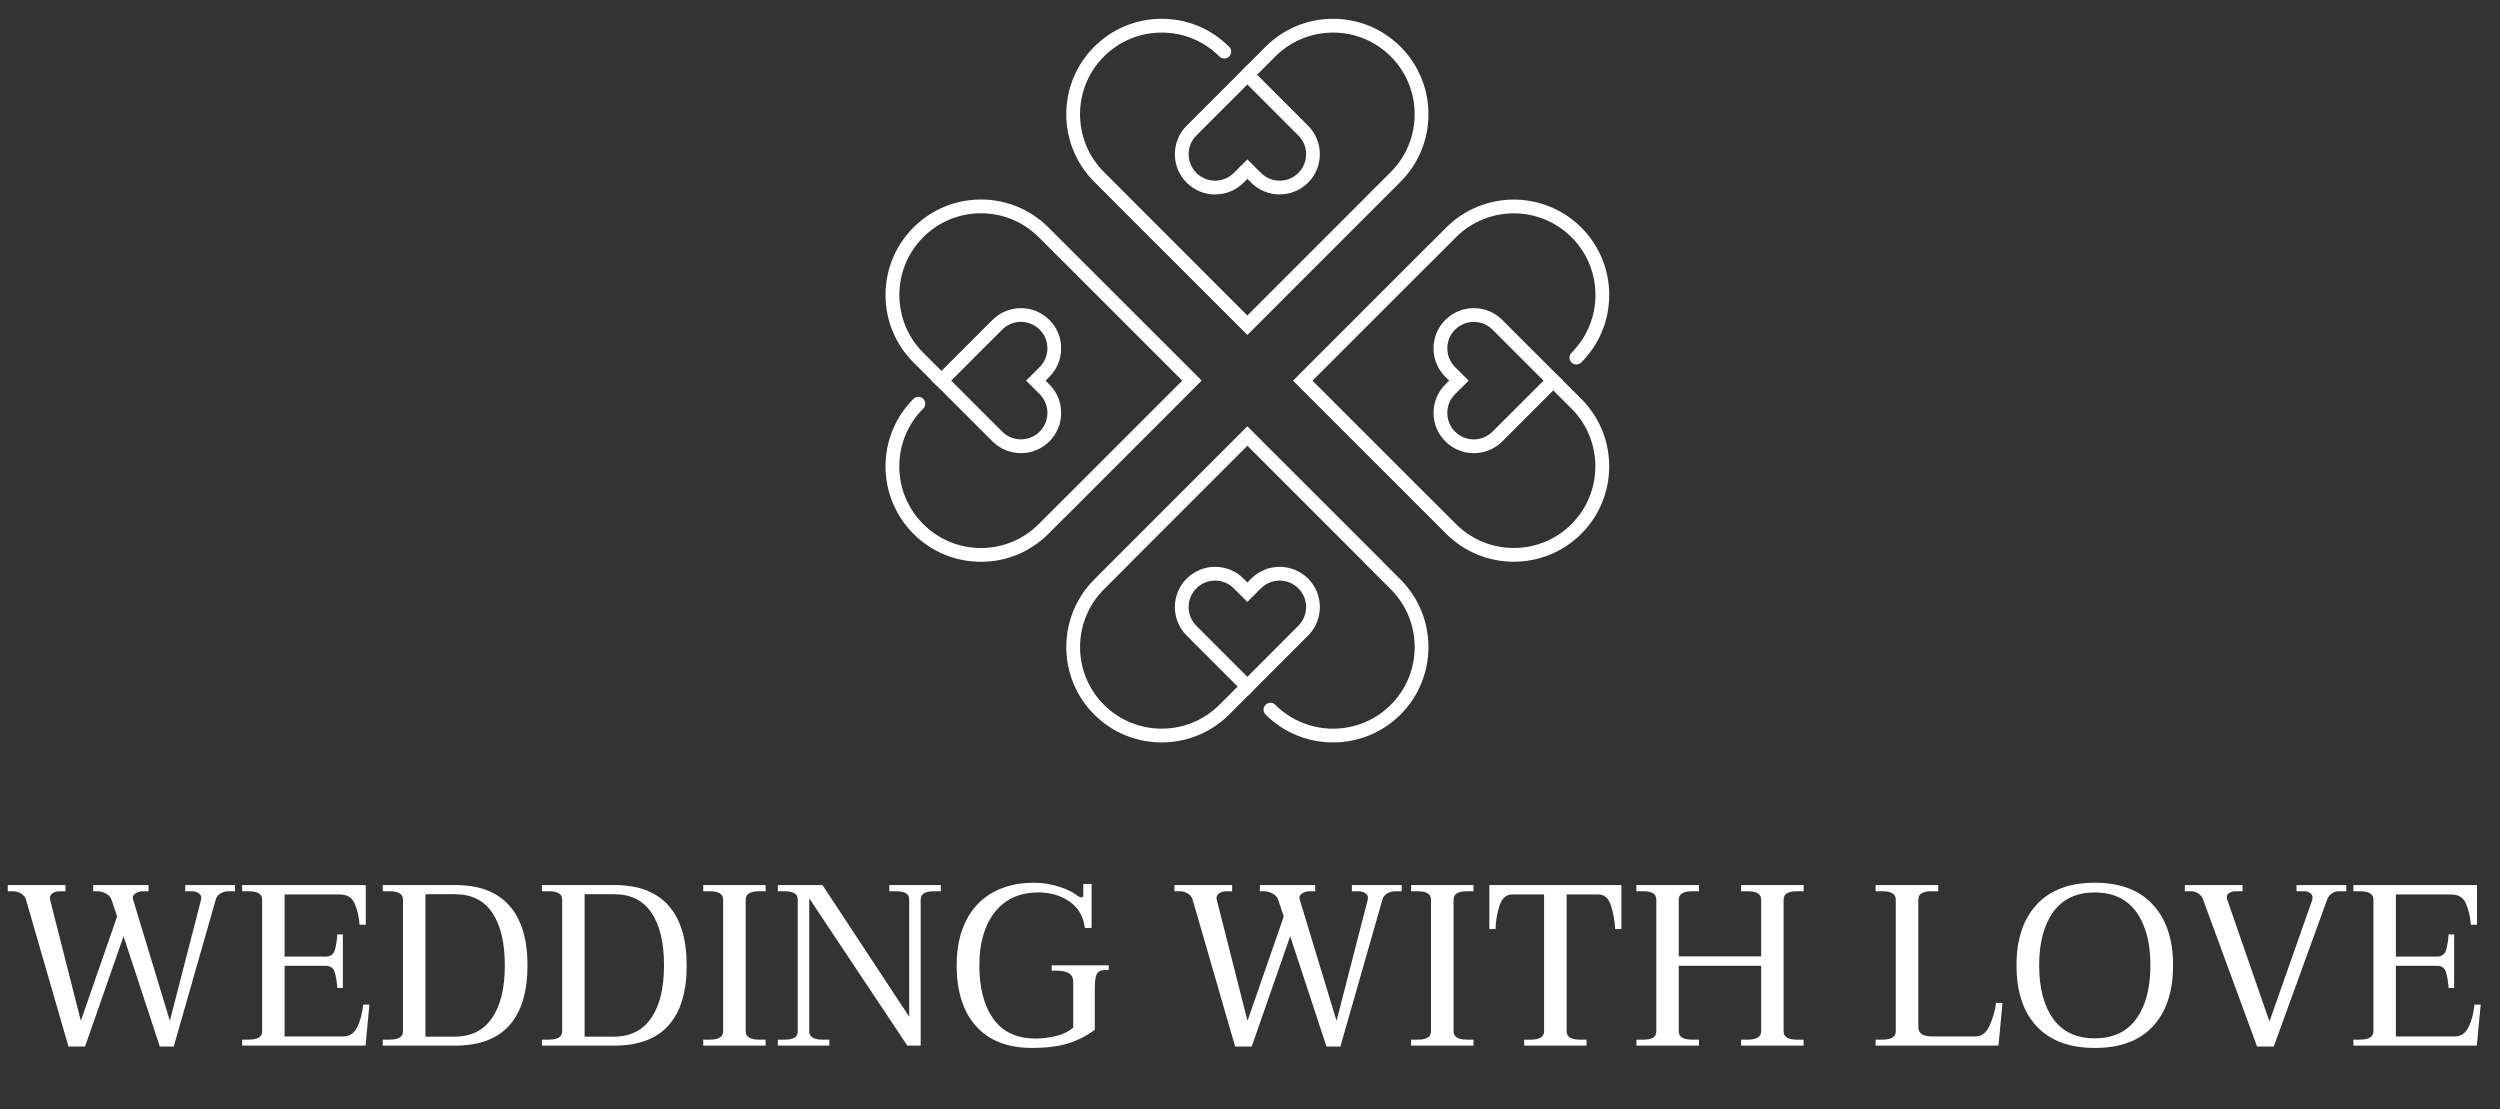 <svg xmlns="http://www.w3.org/2000/svg" xmlns:xlink="http://www.w3.org/1999/xlink" width="471" viewBox="0 0 353.25 156.75" height="209" preserveAspectRatio="xMidYMid meet"><rect x="0" y="0" width="353.25" height="156.75" fill="#333333" stroke="none"/><defs><clipPath id="c00a3fabe7"><path d="M 150 2.57 L 202 2.57 L 202 48 L 150 48 Z M 150 2.57 "></path></clipPath><clipPath id="66bee42892"><path d="M 125.125 28 L 170 28 L 170 80 L 125.125 80 Z M 125.125 28 "></path></clipPath><clipPath id="dff95819ce"><path d="M 182 28 L 227.637 28 L 227.637 80 L 182 80 Z M 182 28 "></path></clipPath></defs><g id="c07d8a99e3"><g clip-rule="nonzero" clip-path="url(#c00a3fabe7)"><path style=" stroke:none;fill-rule:nonzero;fill:#ffffff;fill-opacity:1;" d="M 176.258 47.328 L 157.168 28.25 L 157.176 28.246 L 154.609 25.68 C 149.352 20.422 149.352 11.867 154.609 6.609 C 157.156 4.062 160.543 2.656 164.145 2.656 C 167.746 2.656 171.133 4.062 173.68 6.609 C 174.059 6.988 174.059 7.602 173.68 7.984 C 173.301 8.363 172.688 8.363 172.305 7.984 C 170.125 5.805 167.227 4.605 164.145 4.605 C 161.059 4.605 158.164 5.805 155.984 7.984 C 151.484 12.484 151.484 19.805 155.984 24.305 L 159.938 28.258 L 159.934 28.262 L 176.25 44.582 L 192.57 28.262 L 193.258 27.562 L 196.52 24.305 C 201.016 19.805 201.016 12.484 196.52 7.984 C 194.34 5.805 191.441 4.605 188.359 4.605 C 185.277 4.605 182.379 5.805 180.199 7.984 L 176.941 11.242 C 176.562 11.621 175.949 11.621 175.566 11.242 C 175.188 10.863 175.188 10.246 175.566 9.867 L 178.824 6.609 C 181.371 4.062 184.758 2.656 188.359 2.656 C 191.961 2.656 195.352 4.062 197.898 6.609 C 203.156 11.867 203.156 20.422 197.898 25.68 Z M 176.258 47.328 "></path></g><path style=" stroke:none;fill-rule:nonzero;fill:#ffffff;fill-opacity:1;" d="M 171.691 27.477 C 170.234 27.477 168.781 26.922 167.672 25.812 C 165.453 23.594 165.453 19.988 167.672 17.77 L 176.27 9.168 L 176.941 9.875 L 184.262 17.191 L 184.258 17.195 L 184.832 17.77 C 185.906 18.848 186.496 20.273 186.496 21.793 C 186.496 23.309 185.906 24.738 184.832 25.812 C 182.613 28.027 179.008 28.027 176.793 25.812 L 176.25 25.273 L 175.715 25.812 C 174.605 26.922 173.148 27.477 171.691 27.477 Z M 170.941 17.246 L 169.047 19.145 C 167.59 20.605 167.59 22.977 169.047 24.434 C 170.508 25.895 172.879 25.895 174.336 24.434 L 176.254 22.52 L 178.172 24.434 C 179.629 25.895 182 25.895 183.461 24.434 C 184.164 23.73 184.555 22.789 184.555 21.793 C 184.555 20.793 184.164 19.852 183.461 19.148 L 181.578 17.266 L 181.582 17.266 L 176.258 11.941 L 176.242 11.957 L 176.238 11.957 Z M 170.941 17.246 "></path><path style=" stroke:none;fill-rule:nonzero;fill:#ffffff;fill-opacity:1;" d="M 188.359 104.906 C 184.906 104.906 181.453 103.594 178.824 100.965 C 178.445 100.586 178.445 99.969 178.824 99.586 C 179.203 99.207 179.82 99.207 180.199 99.586 C 184.699 104.086 192.02 104.086 196.52 99.586 C 201.02 95.086 201.02 87.766 196.52 83.27 L 192.574 79.32 L 192.582 79.312 L 176.254 62.984 L 159.926 79.312 L 159.246 80.008 L 155.988 83.266 C 151.488 87.766 151.488 95.086 155.988 99.586 C 160.488 104.082 167.809 104.082 172.305 99.586 L 175.566 96.324 C 175.945 95.945 176.562 95.945 176.941 96.324 C 177.32 96.703 177.32 97.32 176.941 97.703 L 173.684 100.961 C 168.426 106.219 159.867 106.219 154.609 100.961 C 149.352 95.703 149.352 87.148 154.609 81.887 L 176.246 60.238 L 195.332 79.312 L 195.324 79.316 L 197.895 81.887 C 203.152 87.148 203.152 95.703 197.895 100.961 C 195.27 103.59 191.812 104.906 188.359 104.906 Z M 188.359 104.906 "></path><path style=" stroke:none;fill-rule:nonzero;fill:#ffffff;fill-opacity:1;" d="M 176.234 98.359 L 175.562 97.695 L 168.191 90.324 L 168.195 90.32 L 167.672 89.801 C 165.457 87.582 165.457 83.977 167.672 81.758 C 168.75 80.684 170.176 80.094 171.695 80.094 C 173.211 80.094 174.641 80.684 175.715 81.758 L 176.254 82.301 L 176.793 81.758 C 179.012 79.543 182.617 79.543 184.836 81.758 C 187.051 83.977 187.051 87.586 184.836 89.801 L 184.293 90.34 L 183.609 91.031 L 176.289 98.348 L 176.27 98.328 Z M 170.977 90.359 L 176.25 95.633 L 183.457 88.422 C 184.918 86.965 184.918 84.594 183.457 83.133 C 182.75 82.43 181.812 82.039 180.812 82.039 C 179.812 82.039 178.875 82.43 178.164 83.133 L 176.25 85.051 L 174.332 83.133 C 173.629 82.43 172.688 82.039 171.688 82.039 C 170.691 82.039 169.75 82.43 169.047 83.133 C 167.586 84.594 167.586 86.965 169.047 88.422 Z M 170.977 90.359 "></path><g clip-rule="nonzero" clip-path="url(#66bee42892)"><path style=" stroke:none;fill-rule:nonzero;fill:#ffffff;fill-opacity:1;" d="M 138.613 79.379 C 135.012 79.379 131.625 77.977 129.074 75.43 C 126.531 72.879 125.125 69.496 125.125 65.895 C 125.125 62.289 126.531 58.902 129.074 56.355 C 129.457 55.977 130.074 55.977 130.453 56.355 C 130.832 56.734 130.832 57.352 130.453 57.734 C 128.273 59.91 127.07 62.809 127.07 65.895 C 127.07 68.973 128.273 71.875 130.453 74.051 C 132.633 76.23 135.531 77.434 138.613 77.434 C 141.695 77.434 144.594 76.234 146.773 74.051 L 150.719 70.105 L 150.727 70.113 L 167.055 53.785 L 150.727 37.457 L 150.035 36.777 L 146.773 33.516 C 144.594 31.336 141.695 30.137 138.613 30.137 C 135.531 30.137 132.633 31.336 130.453 33.516 C 125.953 38.016 125.953 45.336 130.453 49.836 L 133.711 53.094 C 134.09 53.473 134.09 54.094 133.711 54.473 C 133.332 54.852 132.715 54.852 132.336 54.473 L 129.074 51.211 C 126.531 48.668 125.125 45.277 125.125 41.676 C 125.125 38.074 126.531 34.688 129.074 32.141 C 131.621 29.594 135.012 28.191 138.613 28.191 C 142.215 28.191 145.598 29.594 148.148 32.141 L 169.797 53.777 L 150.723 72.859 L 150.715 72.852 L 148.145 75.426 C 145.598 77.977 142.215 79.379 138.613 79.379 Z M 138.613 79.379 "></path></g><path style=" stroke:none;fill-rule:nonzero;fill:#ffffff;fill-opacity:1;" d="M 144.258 64.031 C 142.801 64.031 141.348 63.477 140.238 62.367 L 132.258 54.391 L 131.641 53.801 L 132.344 53.094 L 139.695 45.742 L 139.695 45.746 L 140.238 45.207 C 142.453 42.988 146.062 42.988 148.277 45.207 C 150.496 47.422 150.496 51.031 148.277 53.246 L 147.738 53.785 L 148.277 54.324 C 149.352 55.402 149.941 56.828 149.941 58.348 C 149.941 59.863 149.352 61.293 148.277 62.367 C 147.172 63.477 145.715 64.031 144.258 64.031 Z M 139.695 59.074 L 141.617 60.988 C 143.074 62.445 145.445 62.445 146.906 60.988 C 147.609 60.281 148 59.344 148 58.344 C 148 57.344 147.609 56.406 146.906 55.695 L 144.988 53.781 L 146.906 51.863 C 148.363 50.406 148.363 48.035 146.906 46.574 C 145.445 45.113 143.074 45.113 141.617 46.574 L 139.699 48.492 L 139.695 48.488 L 134.406 53.781 Z M 147.59 61.68 Z M 147.59 61.68 "></path><g clip-rule="nonzero" clip-path="url(#dff95819ce)"><path style=" stroke:none;fill-rule:nonzero;fill:#ffffff;fill-opacity:1;" d="M 213.895 79.371 C 210.438 79.371 206.984 78.055 204.355 75.43 L 182.723 53.805 L 182.738 53.785 L 182.727 53.773 L 183.398 53.094 L 201.781 34.707 L 201.789 34.715 L 204.359 32.145 C 209.617 26.887 218.172 26.887 223.434 32.145 C 225.977 34.691 227.383 38.078 227.383 41.68 C 227.383 45.281 225.977 48.668 223.434 51.219 C 223.051 51.598 222.434 51.598 222.055 51.219 C 221.676 50.84 221.676 50.223 222.055 49.84 C 224.234 47.66 225.438 44.762 225.438 41.68 C 225.438 38.598 224.234 35.699 222.055 33.52 C 217.555 29.023 210.234 29.023 205.734 33.52 L 201.789 37.469 L 201.781 37.461 L 185.453 53.789 L 201.781 70.113 L 202.473 70.797 L 205.734 74.055 C 210.234 78.555 217.555 78.555 222.051 74.055 C 226.551 69.555 226.551 62.234 222.051 57.734 L 218.793 54.477 C 218.414 54.098 218.414 53.48 218.793 53.102 C 219.172 52.719 219.789 52.719 220.172 53.102 L 223.43 56.359 C 225.977 58.906 227.379 62.293 227.379 65.895 C 227.379 69.496 225.977 72.883 223.43 75.43 C 220.801 78.055 217.348 79.371 213.895 79.371 Z M 213.895 79.371 "></path></g><path style=" stroke:none;fill-rule:nonzero;fill:#ffffff;fill-opacity:1;" d="M 208.246 64.031 C 206.789 64.031 205.336 63.477 204.227 62.367 C 203.148 61.293 202.559 59.863 202.559 58.348 C 202.559 56.824 203.148 55.398 204.227 54.324 L 204.766 53.785 L 204.227 53.246 C 203.148 52.172 202.559 50.742 202.559 49.227 C 202.559 47.707 203.148 46.277 204.227 45.207 C 205.301 44.129 206.727 43.539 208.246 43.539 C 209.762 43.539 211.191 44.129 212.266 45.207 L 220.246 53.18 L 220.867 53.77 L 220.164 54.477 L 212.812 61.832 L 212.809 61.828 L 212.27 62.367 C 211.16 63.477 209.703 64.031 208.246 64.031 Z M 208.246 45.484 C 207.246 45.484 206.309 45.875 205.598 46.578 C 204.895 47.285 204.504 48.227 204.504 49.223 C 204.504 50.219 204.895 51.16 205.598 51.867 L 207.516 53.781 L 205.598 55.699 C 204.891 56.406 204.504 57.348 204.504 58.348 C 204.504 59.344 204.895 60.285 205.598 60.992 C 207.059 62.453 209.43 62.453 210.891 60.992 L 212.805 59.074 L 212.809 59.078 L 218.102 53.785 L 212.809 48.492 L 210.891 46.578 C 210.184 45.875 209.246 45.484 208.246 45.484 Z M 204.914 45.891 Z M 204.914 45.891 "></path><g style="fill:#ffffff;fill-opacity:1;"><g transform="translate(0.768, 147.746)"><path style="stroke:none" d="M 32.438 -22.688 L 32.438 -21.812 L 31.531 -21.812 C 31.125 -21.812 30.742 -21.707 30.391 -21.5 C 30.047 -21.289 29.82 -21.004 29.719 -20.641 L 23.781 0.125 L 21.812 0.125 L 16.688 -15.453 L 11.25 0.125 L 8.906 0.125 L 2.891 -20.672 C 2.773 -21.016 2.547 -21.289 2.203 -21.5 C 1.859 -21.707 1.477 -21.812 1.062 -21.812 L 0.328 -21.812 L 0.328 -22.688 L 8.484 -22.688 L 8.484 -21.812 L 7.75 -21.812 C 7.227 -21.812 6.836 -21.695 6.578 -21.469 C 6.316 -21.238 6.227 -20.953 6.312 -20.609 L 10.656 -3.5 L 15.781 -18.25 L 14.969 -20.672 C 14.844 -21.016 14.578 -21.289 14.172 -21.5 C 13.773 -21.707 13.383 -21.812 13 -21.812 L 12.406 -21.812 L 12.406 -22.688 L 20.219 -22.688 L 20.219 -21.812 L 19.438 -21.812 C 19.008 -21.812 18.645 -21.703 18.344 -21.484 C 18.039 -21.266 17.93 -21.004 18.016 -20.703 L 23.234 -3.5 L 27.641 -20.609 C 27.66 -20.672 27.672 -20.758 27.672 -20.875 C 27.672 -21.176 27.535 -21.406 27.266 -21.562 C 26.992 -21.727 26.688 -21.812 26.344 -21.812 L 25.406 -21.812 L 25.406 -22.688 Z M 32.438 -22.688 "></path></g></g><g style="fill:#ffffff;fill-opacity:1;"><g transform="translate(33.699, 147.746)"><path style="stroke:none" d="M 18.5 -5.797 L 17.953 0 L 0.516 0 L 0.516 -0.844 L 1.422 -0.844 C 2.703 -0.844 3.344 -1.234 3.344 -2.016 L 3.344 -20.641 C 3.344 -21.422 2.703 -21.812 1.422 -21.812 L 0.516 -21.812 L 0.516 -22.688 L 17.984 -22.688 L 17.984 -17.078 L 17.109 -17.078 C 17.023 -18.203 16.797 -19.195 16.422 -20.062 C 16.055 -20.926 15.348 -21.359 14.297 -21.359 L 6.516 -21.359 L 6.516 -12.578 L 12.281 -12.578 C 12.926 -12.578 13.348 -12.828 13.547 -13.328 C 13.742 -13.836 13.883 -14.633 13.969 -15.719 L 14.75 -15.719 L 14.75 -8.141 L 13.969 -8.141 C 13.883 -9.211 13.742 -10.004 13.547 -10.516 C 13.348 -11.023 12.926 -11.281 12.281 -11.281 L 6.516 -11.281 L 6.516 -1.297 L 14.781 -1.297 C 15.707 -1.297 16.379 -1.742 16.797 -2.641 C 17.223 -3.535 17.5 -4.586 17.625 -5.797 Z M 18.5 -5.797 "></path></g></g><g style="fill:#ffffff;fill-opacity:1;"><g transform="translate(53.535, 147.746)"><path style="stroke:none" d="M 0.547 -0.844 L 1.516 -0.844 C 2.773 -0.844 3.406 -1.234 3.406 -2.016 L 3.406 -20.641 C 3.406 -21.422 2.773 -21.812 1.516 -21.812 L 0.547 -21.812 L 0.547 -22.688 L 10.797 -22.688 C 14.18 -22.688 16.727 -21.719 18.438 -19.781 C 20.145 -17.852 21 -15.039 21 -11.344 C 21 -7.602 20.145 -4.773 18.438 -2.859 C 16.727 -0.953 14.172 0 10.766 0 L 0.547 0 Z M 10.688 -1.266 C 13.02 -1.266 14.785 -2.141 15.984 -3.891 C 17.191 -5.641 17.797 -8.125 17.797 -11.344 C 17.797 -14.539 17.207 -17.016 16.031 -18.766 C 14.852 -20.516 13.098 -21.391 10.766 -21.391 L 6.578 -21.391 L 6.578 -1.266 Z M 10.688 -1.266 "></path></g></g><g style="fill:#ffffff;fill-opacity:1;"><g transform="translate(76.029, 147.746)"><path style="stroke:none" d="M 0.547 -0.844 L 1.516 -0.844 C 2.773 -0.844 3.406 -1.234 3.406 -2.016 L 3.406 -20.641 C 3.406 -21.422 2.773 -21.812 1.516 -21.812 L 0.547 -21.812 L 0.547 -22.688 L 10.797 -22.688 C 14.18 -22.688 16.727 -21.719 18.438 -19.781 C 20.145 -17.852 21 -15.039 21 -11.344 C 21 -7.602 20.145 -4.773 18.438 -2.859 C 16.727 -0.953 14.172 0 10.766 0 L 0.547 0 Z M 10.688 -1.266 C 13.02 -1.266 14.785 -2.141 15.984 -3.891 C 17.191 -5.641 17.797 -8.125 17.797 -11.344 C 17.797 -14.539 17.207 -17.016 16.031 -18.766 C 14.852 -20.516 13.098 -21.391 10.766 -21.391 L 6.578 -21.391 L 6.578 -1.266 Z M 10.688 -1.266 "></path></g></g><g style="fill:#ffffff;fill-opacity:1;"><g transform="translate(98.523, 147.746)"><path style="stroke:none" d="M 0.844 -0.844 L 1.781 -0.844 C 3.031 -0.844 3.656 -1.234 3.656 -2.016 L 3.656 -20.641 C 3.656 -21.422 3.031 -21.812 1.781 -21.812 L 0.844 -21.812 L 0.844 -22.688 L 9.656 -22.688 L 9.656 -21.812 L 8.75 -21.812 C 7.477 -21.812 6.844 -21.422 6.844 -20.641 L 6.844 -2.016 C 6.844 -1.234 7.477 -0.844 8.75 -0.844 L 9.656 -0.844 L 9.656 0 L 0.844 0 Z M 0.844 -0.844 "></path></g></g><g style="fill:#ffffff;fill-opacity:1;"><g transform="translate(109.187, 147.746)"><path style="stroke:none" d="M 0.719 -0.844 L 1.656 -0.844 C 2.281 -0.844 2.75 -0.93 3.062 -1.109 C 3.375 -1.297 3.531 -1.598 3.531 -2.016 L 3.531 -20.641 C 3.531 -21.055 3.375 -21.352 3.062 -21.531 C 2.75 -21.719 2.281 -21.812 1.656 -21.812 L 0.719 -21.812 L 0.719 -22.688 L 7.031 -22.688 L 19.281 -4.078 L 19.281 -20.641 C 19.281 -21.055 19.125 -21.352 18.812 -21.531 C 18.5 -21.719 18.031 -21.812 17.406 -21.812 L 16.469 -21.812 L 16.469 -22.688 L 23.75 -22.688 L 23.75 -21.812 L 22.781 -21.812 C 21.531 -21.812 20.906 -21.422 20.906 -20.641 L 20.906 0 L 19.016 0 L 5.156 -20.812 L 5.156 -2.016 C 5.156 -1.234 5.781 -0.844 7.031 -0.844 L 8 -0.844 L 8 0 L 0.719 0 Z M 0.719 -0.844 "></path></g></g><g style="fill:#ffffff;fill-opacity:1;"><g transform="translate(133.82, 147.746)"><path style="stroke:none" d="M 12.016 0.328 C 8.586 0.328 5.953 -0.691 4.109 -2.734 C 2.273 -4.773 1.359 -7.645 1.359 -11.344 C 1.359 -13.758 1.789 -15.844 2.656 -17.594 C 3.52 -19.344 4.77 -20.68 6.406 -21.609 C 8.051 -22.547 10.02 -23.016 12.312 -23.016 C 13.5 -23.016 14.672 -22.828 15.828 -22.453 C 16.984 -22.086 17.895 -21.633 18.562 -21.094 C 18.738 -20.988 18.859 -20.938 18.922 -20.938 C 19.055 -20.938 19.145 -20.973 19.188 -21.047 C 19.227 -21.117 19.25 -21.242 19.25 -21.422 L 19.25 -22.844 L 20.422 -22.844 L 20.422 -16.625 L 19.469 -16.625 C 19.281 -18.219 18.57 -19.453 17.344 -20.328 C 16.125 -21.203 14.641 -21.641 12.891 -21.641 C 10.254 -21.641 8.207 -20.711 6.75 -18.859 C 5.289 -17.004 4.562 -14.5 4.562 -11.344 C 4.562 -8.125 5.227 -5.594 6.562 -3.75 C 7.895 -1.914 9.879 -1 12.516 -1 C 13.441 -1 14.391 -1.113 15.359 -1.344 C 16.328 -1.57 17.148 -1.969 17.828 -2.531 L 17.828 -8.969 C 17.828 -9.551 17.629 -9.969 17.234 -10.219 C 16.848 -10.469 16.223 -10.594 15.359 -10.594 L 14.781 -10.594 L 14.781 -11.344 L 22.844 -11.344 L 22.844 -10.688 L 22.453 -10.688 C 21.805 -10.688 21.379 -10.508 21.172 -10.156 C 20.973 -9.801 20.875 -9.102 20.875 -8.062 L 20.875 -2.234 C 19.707 -1.367 18.438 -0.723 17.062 -0.297 C 15.688 0.117 14.004 0.328 12.016 0.328 Z M 12.016 0.328 "></path></g></g><g style="fill:#ffffff;fill-opacity:1;"><g transform="translate(157.092, 147.746)"><path style="stroke:none" d=""></path></g></g><g style="fill:#ffffff;fill-opacity:1;"><g transform="translate(165.617, 147.746)"><path style="stroke:none" d="M 32.438 -22.688 L 32.438 -21.812 L 31.531 -21.812 C 31.125 -21.812 30.742 -21.707 30.391 -21.5 C 30.047 -21.289 29.82 -21.004 29.719 -20.641 L 23.781 0.125 L 21.812 0.125 L 16.688 -15.453 L 11.25 0.125 L 8.906 0.125 L 2.891 -20.672 C 2.773 -21.016 2.547 -21.289 2.203 -21.5 C 1.859 -21.707 1.477 -21.812 1.062 -21.812 L 0.328 -21.812 L 0.328 -22.688 L 8.484 -22.688 L 8.484 -21.812 L 7.75 -21.812 C 7.227 -21.812 6.836 -21.695 6.578 -21.469 C 6.316 -21.238 6.227 -20.953 6.312 -20.609 L 10.656 -3.5 L 15.781 -18.25 L 14.969 -20.672 C 14.844 -21.016 14.578 -21.289 14.172 -21.5 C 13.773 -21.707 13.383 -21.812 13 -21.812 L 12.406 -21.812 L 12.406 -22.688 L 20.219 -22.688 L 20.219 -21.812 L 19.438 -21.812 C 19.008 -21.812 18.645 -21.703 18.344 -21.484 C 18.039 -21.266 17.93 -21.004 18.016 -20.703 L 23.234 -3.5 L 27.641 -20.609 C 27.66 -20.672 27.672 -20.758 27.672 -20.875 C 27.672 -21.176 27.535 -21.406 27.266 -21.562 C 26.992 -21.727 26.688 -21.812 26.344 -21.812 L 25.406 -21.812 L 25.406 -22.688 Z M 32.438 -22.688 "></path></g></g><g style="fill:#ffffff;fill-opacity:1;"><g transform="translate(198.547, 147.746)"><path style="stroke:none" d="M 0.844 -0.844 L 1.781 -0.844 C 3.031 -0.844 3.656 -1.234 3.656 -2.016 L 3.656 -20.641 C 3.656 -21.422 3.031 -21.812 1.781 -21.812 L 0.844 -21.812 L 0.844 -22.688 L 9.656 -22.688 L 9.656 -21.812 L 8.75 -21.812 C 7.477 -21.812 6.844 -21.422 6.844 -20.641 L 6.844 -2.016 C 6.844 -1.234 7.477 -0.844 8.75 -0.844 L 9.656 -0.844 L 9.656 0 L 0.844 0 Z M 0.844 -0.844 "></path></g></g><g style="fill:#ffffff;fill-opacity:1;"><g transform="translate(209.211, 147.746)"><path style="stroke:none" d="M 6.156 -0.844 L 7.062 -0.844 C 8.332 -0.844 8.969 -1.234 8.969 -2.016 L 8.969 -21.359 L 4.469 -21.359 C 3.602 -21.359 3 -20.816 2.656 -19.734 C 2.312 -18.648 2.129 -17.562 2.109 -16.469 L 1.234 -16.469 L 1.234 -22.688 L 19.891 -22.688 L 19.891 -16.469 L 19.016 -16.469 C 18.953 -17.613 18.754 -18.711 18.422 -19.766 C 18.086 -20.828 17.5 -21.359 16.656 -21.359 L 12.156 -21.359 L 12.156 -2.016 C 12.156 -1.234 12.781 -0.844 14.031 -0.844 L 14.969 -0.844 L 14.969 0 L 6.156 0 Z M 6.156 -0.844 "></path></g></g><g style="fill:#ffffff;fill-opacity:1;"><g transform="translate(230.506, 147.746)"><path style="stroke:none" d="M 23.391 -21.812 C 22.141 -21.812 21.516 -21.422 21.516 -20.641 L 21.516 -2.016 C 21.516 -1.234 22.141 -0.844 23.391 -0.844 L 24.344 -0.844 L 24.344 0 L 15.516 0 L 15.516 -0.844 L 16.438 -0.844 C 17.707 -0.844 18.344 -1.234 18.344 -2.016 L 18.344 -11.281 L 6.703 -11.281 L 6.703 -2.016 C 6.703 -1.234 7.332 -0.844 8.594 -0.844 L 9.562 -0.844 L 9.562 0 L 0.719 0 L 0.719 -0.844 L 1.656 -0.844 C 2.281 -0.844 2.75 -0.93 3.062 -1.109 C 3.375 -1.297 3.531 -1.598 3.531 -2.016 L 3.531 -20.641 C 3.531 -21.055 3.375 -21.352 3.062 -21.531 C 2.75 -21.719 2.281 -21.812 1.656 -21.812 L 0.719 -21.812 L 0.719 -22.688 L 9.562 -22.688 L 9.562 -21.812 L 8.594 -21.812 C 7.332 -21.812 6.703 -21.422 6.703 -20.641 L 6.703 -12.609 L 18.344 -12.609 L 18.344 -20.641 C 18.344 -21.422 17.707 -21.812 16.438 -21.812 L 15.516 -21.812 L 15.516 -22.688 L 24.344 -22.688 L 24.344 -21.812 Z M 23.391 -21.812 "></path></g></g><g style="fill:#ffffff;fill-opacity:1;"><g transform="translate(255.723, 147.746)"><path style="stroke:none" d=""></path></g></g><g style="fill:#ffffff;fill-opacity:1;"><g transform="translate(264.247, 147.746)"><path style="stroke:none" d="M 0.781 -0.844 L 1.719 -0.844 C 2.988 -0.844 3.625 -1.234 3.625 -2.016 L 3.625 -20.641 C 3.625 -21.422 2.988 -21.812 1.719 -21.812 L 0.781 -21.812 L 0.781 -22.688 L 9.625 -22.688 L 9.625 -21.812 L 8.688 -21.812 C 8.062 -21.812 7.594 -21.719 7.281 -21.531 C 6.969 -21.352 6.812 -21.055 6.812 -20.641 L 6.812 -2.625 C 6.812 -1.738 7.457 -1.297 8.75 -1.297 L 14.875 -1.297 C 15.758 -1.297 16.43 -1.812 16.891 -2.844 C 17.359 -3.883 17.66 -4.945 17.797 -6.031 L 18.703 -6.031 L 18.141 0 L 0.781 0 Z M 0.781 -0.844 "></path></g></g><g style="fill:#ffffff;fill-opacity:1;"><g transform="translate(283.759, 147.746)"><path style="stroke:none" d="M 12.25 0.328 C 8.664 0.328 5.922 -0.691 4.016 -2.734 C 2.117 -4.773 1.172 -7.645 1.172 -11.344 C 1.172 -15.008 2.117 -17.867 4.016 -19.922 C 5.922 -21.984 8.664 -23.016 12.25 -23.016 C 15.812 -23.016 18.539 -21.984 20.438 -19.922 C 22.344 -17.867 23.297 -15.008 23.297 -11.344 C 23.297 -7.645 22.348 -4.773 20.453 -2.734 C 18.566 -0.691 15.832 0.328 12.25 0.328 Z M 12.219 -1.031 C 14.812 -1.031 16.77 -1.945 18.094 -3.781 C 19.426 -5.625 20.094 -8.145 20.094 -11.344 C 20.094 -14.539 19.426 -17.055 18.094 -18.891 C 16.77 -20.723 14.812 -21.641 12.219 -21.641 C 9.645 -21.641 7.691 -20.719 6.359 -18.875 C 5.035 -17.031 4.375 -14.52 4.375 -11.344 C 4.375 -8.145 5.035 -5.625 6.359 -3.781 C 7.691 -1.945 9.645 -1.031 12.219 -1.031 Z M 12.219 -1.031 "></path></g></g><g style="fill:#ffffff;fill-opacity:1;"><g transform="translate(308.392, 147.746)"><path style="stroke:none" d="M 2.891 -20.672 C 2.754 -21.016 2.535 -21.289 2.234 -21.5 C 1.93 -21.707 1.586 -21.812 1.203 -21.812 L 0.328 -21.812 L 0.328 -22.688 L 8.484 -22.688 L 8.484 -21.812 L 7.516 -21.812 C 7.148 -21.812 6.848 -21.734 6.609 -21.578 C 6.367 -21.43 6.25 -21.227 6.25 -20.969 C 6.25 -20.883 6.27 -20.773 6.312 -20.641 L 12.281 -3.406 L 18.312 -20.547 C 18.352 -20.723 18.375 -20.844 18.375 -20.906 C 18.375 -21.188 18.258 -21.406 18.031 -21.562 C 17.801 -21.727 17.523 -21.812 17.203 -21.812 L 16.109 -21.812 L 16.109 -22.688 L 23.141 -22.688 L 23.141 -21.812 L 22.094 -21.812 C 21.707 -21.812 21.363 -21.703 21.062 -21.484 C 20.758 -21.266 20.547 -20.973 20.422 -20.609 L 12.891 0.125 L 10.531 0.125 Z M 2.891 -20.672 "></path></g></g><g style="fill:#ffffff;fill-opacity:1;"><g transform="translate(332.021, 147.746)"><path style="stroke:none" d="M 18.5 -5.797 L 17.953 0 L 0.516 0 L 0.516 -0.844 L 1.422 -0.844 C 2.703 -0.844 3.344 -1.234 3.344 -2.016 L 3.344 -20.641 C 3.344 -21.422 2.703 -21.812 1.422 -21.812 L 0.516 -21.812 L 0.516 -22.688 L 17.984 -22.688 L 17.984 -17.078 L 17.109 -17.078 C 17.023 -18.203 16.797 -19.195 16.422 -20.062 C 16.055 -20.926 15.348 -21.359 14.297 -21.359 L 6.516 -21.359 L 6.516 -12.578 L 12.281 -12.578 C 12.926 -12.578 13.348 -12.828 13.547 -13.328 C 13.742 -13.836 13.883 -14.633 13.969 -15.719 L 14.75 -15.719 L 14.75 -8.141 L 13.969 -8.141 C 13.883 -9.211 13.742 -10.004 13.547 -10.516 C 13.348 -11.023 12.926 -11.281 12.281 -11.281 L 6.516 -11.281 L 6.516 -1.297 L 14.781 -1.297 C 15.707 -1.297 16.379 -1.742 16.797 -2.641 C 17.223 -3.535 17.5 -4.586 17.625 -5.797 Z M 18.5 -5.797 "></path></g></g></g></svg>